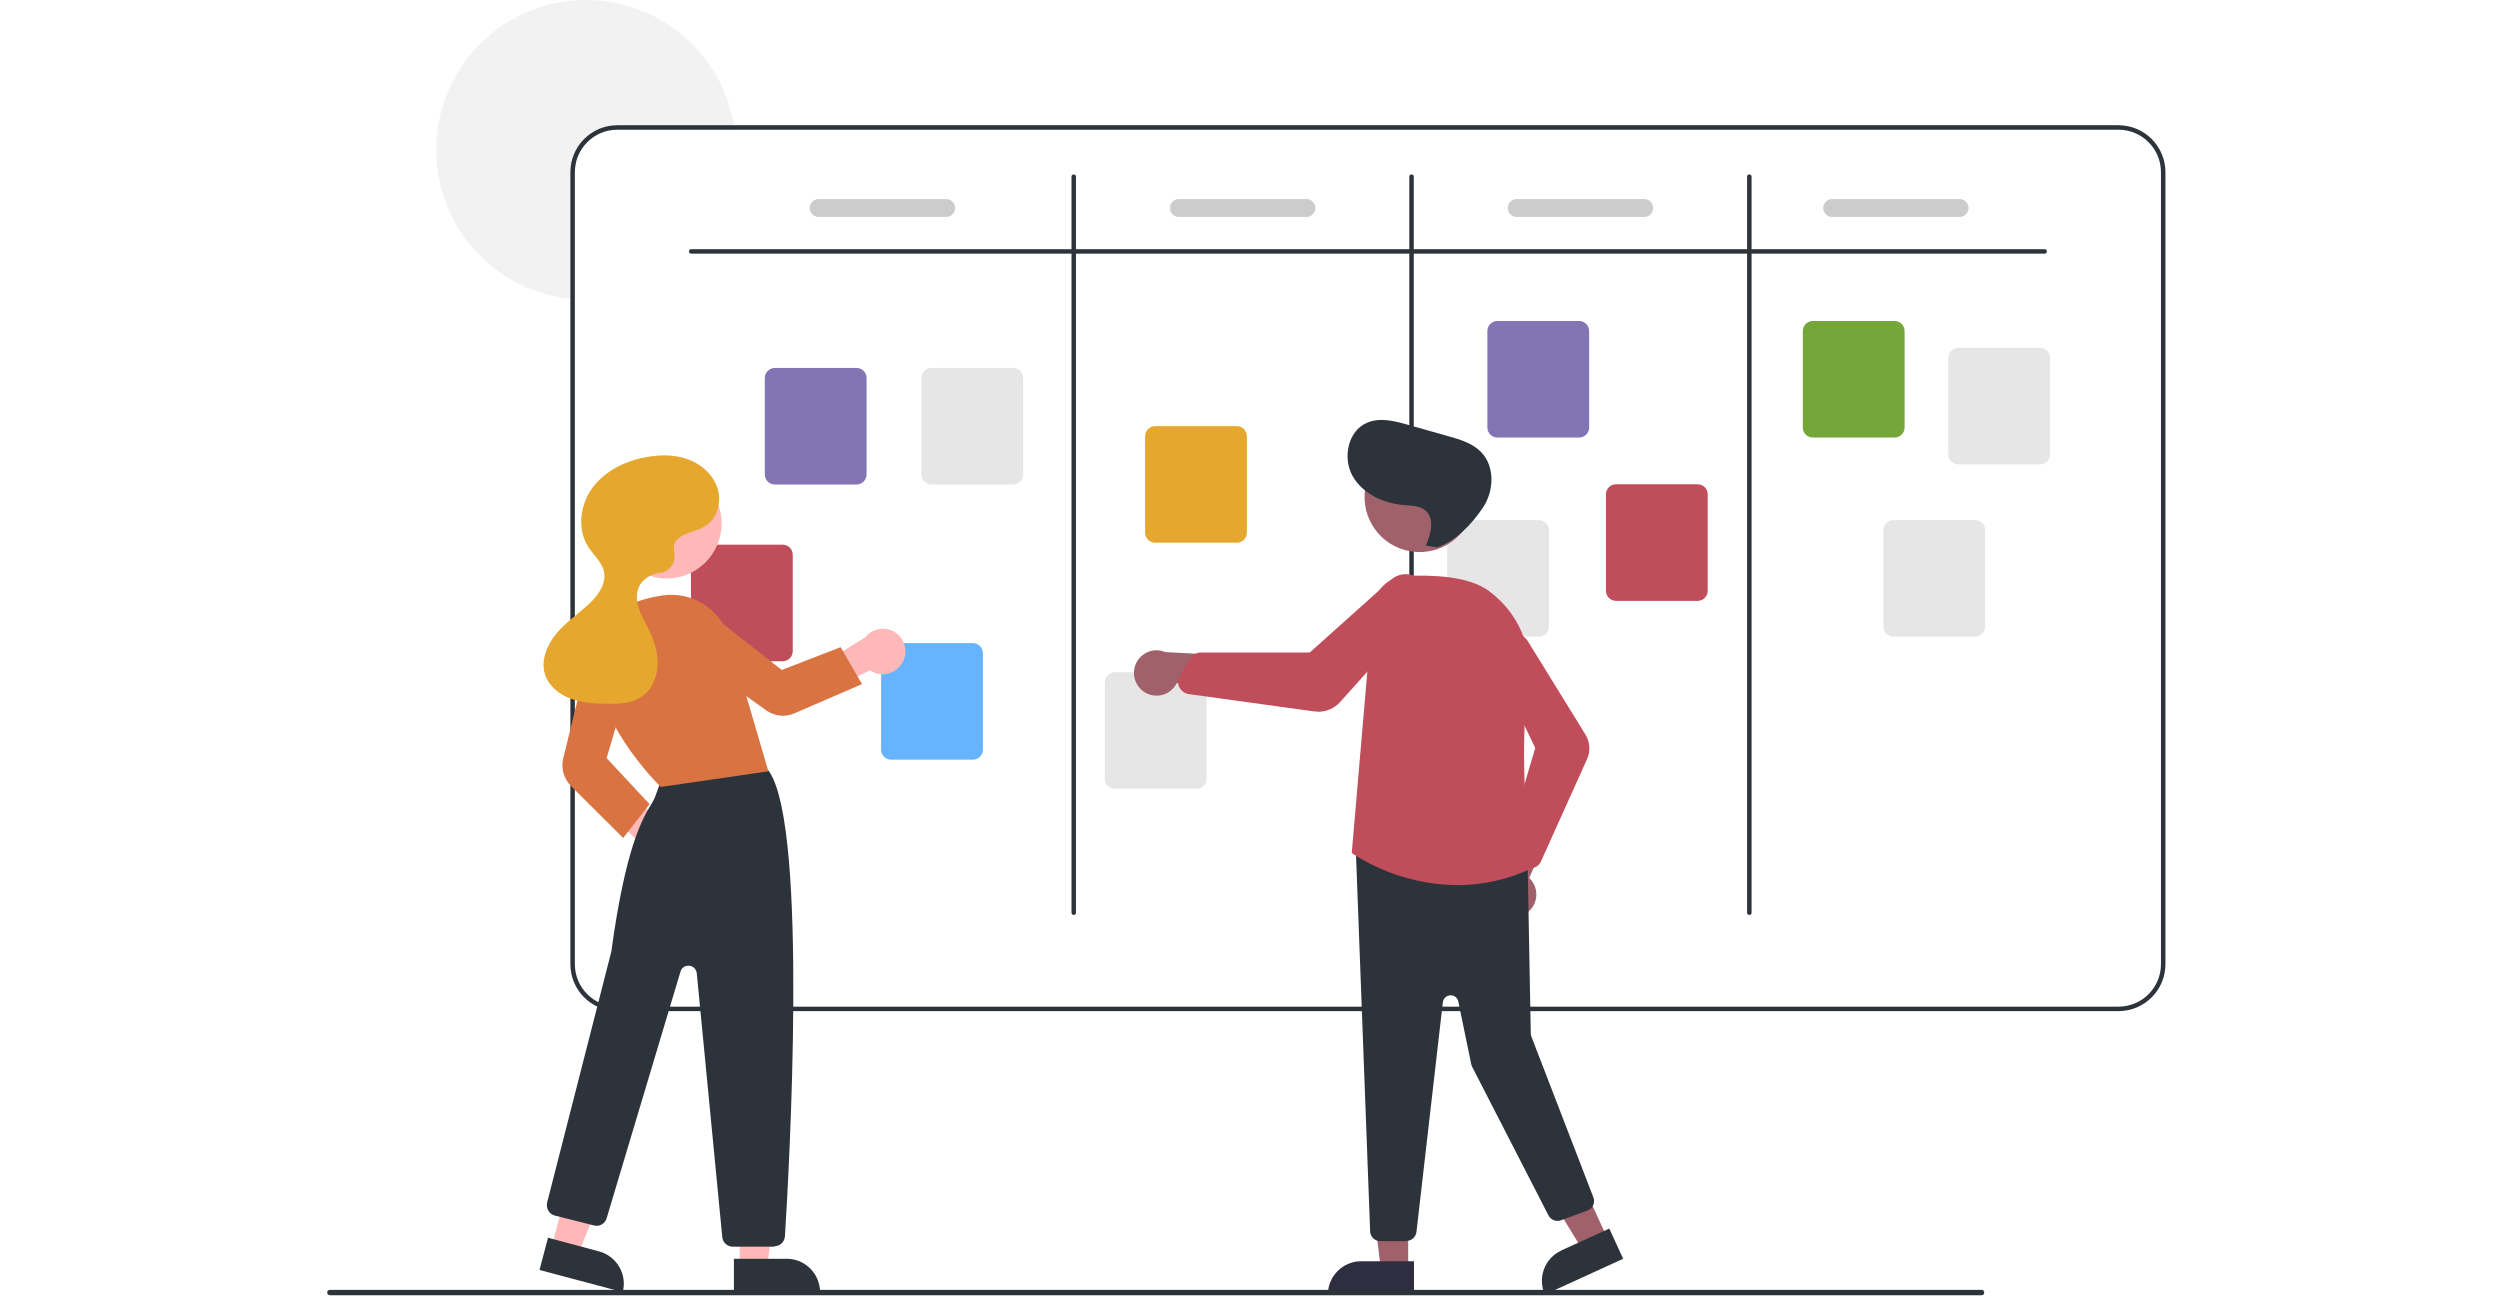 <?xml version="1.0" encoding="UTF-8"?>
<svg id="Layer_1" xmlns="http://www.w3.org/2000/svg" viewBox="0 0 680 353">
  <g id="Layer_1-2" data-name="Layer_1">
    <path d="M199.807,35.279h-31.885c-6.389,0-11.561,5.172-11.561,11.561v34.562c-.426,0-.791-.061-1.217-.122-22.393-2.373-38.639-22.393-36.266-44.785C121.25,14.104,141.27-2.143,163.662.23c18.255,1.947,32.92,15.76,35.962,33.832.061.426.122.791.183,1.217h0Z" fill="#f2f2f2"/>
    <path d="M576.222,34.062H167.922c-7.059,0-12.778,5.72-12.778,12.778v215.407c0,7.059,5.72,12.778,12.778,12.778h408.3c7.059,0,12.778-5.72,12.778-12.778V46.841c0-7.059-5.72-12.778-12.778-12.778ZM587.783,262.248c0,6.389-5.172,11.561-11.561,11.561H167.922c-6.389,0-11.561-5.172-11.561-11.561V46.841c0-6.389,5.172-11.561,11.561-11.561h408.3c6.389,0,11.561,5.172,11.561,11.561v215.407Z" fill="#2c333a"/>
    <path d="M556.141,68.99H188.002c-.365,0-.608-.243-.608-.608s.243-.608.608-.608h368.139c.365,0,.608.243.608.608s-.243.608-.608.608Z" fill="#2c333a"/>
    <path d="M292.055,248.861c-.365,0-.608-.243-.608-.608V48.058c0-.365.243-.608.608-.608s.608.243.608.608v200.195c0,.365-.243.608-.608.608Z" fill="#2c333a"/>
    <path d="M383.937,248.861c-.365,0-.608-.243-.608-.608V48.058c0-.365.243-.608.608-.608s.608.243.608.608v200.195c0,.365-.243.608-.608.608Z" fill="#2c333a"/>
    <path d="M475.82,248.861c-.365,0-.608-.243-.608-.608V48.058c0-.365.243-.608.608-.608s.608.243.608.608v200.195c0,.365-.243.608-.608.608Z" fill="#2c333a"/>
    <path d="M232.97,131.787h-22.21c-1.521,0-2.738-1.217-2.738-2.738v-26.226c0-1.521,1.217-2.738,2.738-2.738h22.21c1.521,0,2.738,1.217,2.738,2.738v26.226c0,1.521-1.217,2.738-2.738,2.738Z" fill="#8374b3"/>
    <path d="M264.612,206.632h-22.21c-1.521,0-2.738-1.217-2.738-2.738v-26.226c0-1.521,1.217-2.738,2.738-2.738h22.21c1.521,0,2.738,1.217,2.738,2.738v26.226c0,1.521-1.217,2.738-2.738,2.738Z" fill="#66b3ff"/>
    <path d="M336.414,147.608h-22.21c-1.521,0-2.738-1.217-2.738-2.738v-26.226c0-1.521,1.217-2.738,2.738-2.738h22.21c1.521,0,2.738,1.217,2.738,2.738v26.226c0,1.521-1.217,2.738-2.738,2.738Z" fill="#e6a72e"/>
    <path d="M429.514,119.008h-22.21c-1.521,0-2.738-1.217-2.738-2.738v-26.226c0-1.521,1.217-2.738,2.738-2.738h22.21c1.521,0,2.738,1.217,2.738,2.738v26.226c0,1.521-1.217,2.738-2.738,2.738Z" fill="#8374b3"/>
    <path d="M515.311,119.008h-22.21c-1.521,0-2.738-1.217-2.738-2.738v-26.226c0-1.521,1.217-2.738,2.738-2.738h22.21c1.521,0,2.738,1.217,2.738,2.738v26.226c0,1.521-1.217,2.738-2.738,2.738Z" fill="#74a63a"/>
    <path d="M554.863,126.31h-22.21c-1.521,0-2.738-1.217-2.738-2.738v-26.226c0-1.521,1.217-2.738,2.738-2.738h22.21c1.521,0,2.738,1.217,2.738,2.738v26.226c0,1.521-1.217,2.738-2.738,2.738Z" fill="#e6e6e6"/>
    <path d="M537.217,173.164h-22.21c-1.521,0-2.738-1.217-2.738-2.738v-26.226c0-1.521,1.217-2.738,2.738-2.738h22.21c1.521,0,2.738,1.217,2.738,2.738v26.226c0,1.521-1.217,2.738-2.738,2.738Z" fill="#e6e6e6"/>
    <path d="M461.764,163.428h-22.21c-1.521,0-2.738-1.217-2.738-2.738v-26.226c0-1.521,1.217-2.738,2.738-2.738h22.21c1.521,0,2.738,1.217,2.738,2.738v26.226c0,1.521-1.217,2.738-2.738,2.738Z" fill="#bf4d5a"/>
    <path d="M418.561,173.164h-22.21c-1.521,0-2.738-1.217-2.738-2.738v-26.226c0-1.521,1.217-2.738,2.738-2.738h22.21c1.521,0,2.738,1.217,2.738,2.738v26.226c0,1.521-1.217,2.738-2.738,2.738Z" fill="#e6e6e6"/>
    <path d="M325.461,214.542h-22.21c-1.521,0-2.738-1.217-2.738-2.738v-26.226c0-1.521,1.217-2.738,2.738-2.738h22.21c1.521,0,2.738,1.217,2.738,2.738v26.226c0,1.521-1.217,2.738-2.738,2.738Z" fill="#e6e6e6"/>
    <path d="M212.889,179.858h-22.21c-1.521,0-2.738-1.217-2.738-2.738v-26.226c0-1.521,1.217-2.738,2.738-2.738h22.21c1.521,0,2.738,1.217,2.738,2.738v26.226c0,1.521-1.217,2.738-2.738,2.738Z" fill="#bf4d5a"/>
    <path d="M275.564,131.787h-22.21c-1.521,0-2.738-1.217-2.738-2.738v-26.226c0-1.521,1.217-2.738,2.738-2.738h22.21c1.521,0,2.738,1.217,2.738,2.738v26.226c0,1.521-1.217,2.738-2.738,2.738Z" fill="#e6e6e6"/>
    <path d="M257.37,59.011h-34.684c-1.339,0-2.434-1.095-2.434-2.434s1.095-2.434,2.434-2.434h34.684c1.339,0,2.434,1.095,2.434,2.434s-1.095,2.434-2.434,2.434Z" fill="#ccc"/>
    <path d="M355.338,59.011h-34.684c-1.339,0-2.434-1.095-2.434-2.434s1.095-2.434,2.434-2.434h34.684c1.339,0,2.434,1.095,2.434,2.434s-1.095,2.434-2.434,2.434Z" fill="#ccc"/>
    <path d="M447.221,59.011h-34.684c-1.339,0-2.434-1.095-2.434-2.434s1.095-2.434,2.434-2.434h34.684c1.339,0,2.434,1.095,2.434,2.434s-1.095,2.434-2.434,2.434Z" fill="#ccc"/>
    <path d="M533.018,59.011h-34.684c-1.339,0-2.434-1.095-2.434-2.434s1.095-2.434,2.434-2.434h34.684c1.339,0,2.434,1.095,2.434,2.434s-1.095,2.434-2.434,2.434Z" fill="#ccc"/>
    <path d="M179.666,237.239c-3.347-.304-5.842-3.347-5.476-6.693,0-.365.122-.73.183-1.034l-15.577-14.543,8.276-2.069,15.334,12.413c3.225,1.156,4.868,4.625,3.773,7.85-.974,2.677-3.59,4.381-6.45,4.077h-.061Z" fill="#ffb8b8"/>
    <polygon points="201.206 344.577 208.691 344.577 212.22 315.795 201.206 315.795 201.206 344.577" fill="#ffb8b8"/>
    <path d="M223.051,351.453h-23.427v-9.067h14.36c4.99,0,9.067,4.077,9.067,9.067h0Z" fill="#2c333a"/>
    <polygon points="150.032 339.162 157.273 341.109 168.104 314.213 157.456 311.353 150.032 339.162" fill="#ffb8b8"/>
    <path d="M169.382,351.453l-22.636-6.024h0l2.312-8.762h0l13.874,3.712c4.807,1.278,7.728,6.267,6.45,11.075h0Z" fill="#2c333a"/>
    <path d="M210.699,339.101h-11.379c-1.46,0-2.738-1.156-2.86-2.617l-6.937-71.742c-.122-1.278-1.217-2.191-2.495-2.069-.913.061-1.704.73-1.947,1.643l-20.08,67.056c-.426,1.46-1.947,2.373-3.468,1.947l-10.588-2.677c-1.521-.365-2.495-1.947-2.13-3.529h0c.183-.669,17.281-67.543,17.464-68.273,3.894-28.599,8.519-36.266,11.014-40.343.183-.365.426-.669.548-.974.243-.365,1.521-4.016,2.373-6.45.243-.791.73-1.46,1.46-1.825,10.466-5.355,22.697-1.643,26.226-.365.608.183,1.095.608,1.4,1.095,10.527,15.882,5.355,108.008,4.199,126.323-.122,1.521-1.339,2.677-2.86,2.677l.061.122Z" fill="#2c333a"/>
    <circle cx="181.309" cy="142.375" r="14.969" fill="#ffb8b8"/>
    <path d="M179.727,214.055l-.122-.122c-.183-.183-20.141-19.715-17.525-37.727,1.095-7.728,7.363-12.657,18.072-14.239,8.154-1.217,15.943,3.773,18.255,11.622l10.588,36.205-29.269,4.259Z" fill="#d97442"/>
    <path d="M169.504,227.929l-14.178-14.117c-1.947-1.947-2.799-4.807-2.13-7.545l6.876-27.93c.852-3.408,4.259-5.416,7.606-4.625.122,0,.243.061.426.122,3.286,1.034,5.111,4.503,4.138,7.789l-7.241,24.583,11.683,12.535-7.18,9.188Z" fill="#d97442"/>
    <path d="M245.626,179.858c-1.4,3.042-5.051,4.381-8.093,2.982-.304-.122-.669-.304-.913-.548l-18.924,9.797.852-8.336,16.794-10.405c2.13-2.677,6.024-3.103,8.641-.974,2.191,1.765,2.921,4.868,1.704,7.424h0l-.061.061Z" fill="#ffb8b8"/>
    <path d="M234.491,186.064l-18.437,7.971c-2.495,1.095-5.355.791-7.606-.791l-23.488-16.794c-2.799-2.008-3.468-5.963-1.46-8.762.061-.122.183-.243.243-.304,2.191-2.617,6.085-3.042,8.762-.974l20.141,15.821,16.003-6.207,5.842,10.101v-.061Z" fill="#d97442"/>
    <path d="M183.803,147.182c1.825-2.312,5.294-2.434,7.85-3.955,3.347-2.008,4.685-6.45,3.59-10.162s-4.199-6.633-7.85-8.032-7.606-1.4-11.44-.73c-5.659.974-11.257,3.651-14.726,8.276s-4.32,11.379-1.217,16.186c1.46,2.251,3.651,4.077,4.259,6.633.73,3.408-1.643,6.693-4.199,9.006-2.921,2.677-6.267,4.929-8.762,7.971s-4.259,7.18-3.103,10.953c.974,3.164,3.834,5.537,6.937,6.693s6.511,1.339,9.797,1.4c3.225.061,6.633,0,9.371-1.765,2.921-1.886,4.442-5.416,4.564-8.823s-1.034-6.815-2.556-9.918c-.913-1.825-2.008-3.651-2.617-5.598s-.73-4.199.243-6.024c1.034-1.886,3.103-3.042,5.233-3.468h.365c2.495-.304,4.199-2.556,3.894-5.051v-.183c-.243-1.339-.243-2.617.426-3.408h-.061Z" fill="#e6a72e"/>
    <polygon points="383.025 345.186 375.601 345.186 372.011 316.404 383.025 316.404 383.025 345.186" fill="#a0616a"/>
    <path d="M370.246,343.056h14.36v9.067h-23.427c0-4.99,4.077-9.067,9.067-9.067h0Z" fill="#2f2e41"/>
    <polygon points="437.181 336.728 430.365 339.831 415.214 315.126 425.193 310.562 437.181 336.728" fill="#a0616a"/>
    <path d="M424.646,340.135l13.083-5.963h0l3.773,8.215h0l-21.297,9.736h0c-2.069-4.564-.061-9.918,4.503-11.987h-.061Z" fill="#2c333a"/>
    <path d="M415.457,248.192c2.677-2.008,3.225-5.842,1.217-8.58-.243-.304-.487-.548-.73-.791l8.762-19.898-11.135,1.886-6.633,18.62c-2.13,2.617-1.765,6.511.913,8.641,2.191,1.765,5.355,1.825,7.606.122h0Z" fill="#a0616a"/>
    <path d="M382.538,337.58h-7.119c-1.46,0-2.617-1.095-2.738-2.556l-3.894-103.809c-.122-1.521,1.034-2.799,2.556-2.921h.487l41.195,4.381c1.4.122,2.434,1.278,2.495,2.677l.852,45.759c0,.243,0,.487.122.73l16.916,43.872c.548,1.4-.183,2.982-1.582,3.529h0l-7.241,2.677c-1.278.487-2.738-.061-3.408-1.339l-20.75-40.404c-.122-.243-.183-.426-.243-.669l-3.529-17.099c-.243-1.156-1.339-1.886-2.495-1.643-.913.183-1.582.913-1.704,1.825l-7.18,62.492c-.183,1.4-1.339,2.434-2.738,2.434v.061Z" fill="#2c333a"/>
    <circle cx="386.128" cy="135.194" r="14.969" transform="translate(190.828 494.681) rotate(-80.783)" fill="#a0616a"/>
    <path d="M396.351,240.768c-10.162-.122-20.019-3.103-28.538-8.641l-.122-.122v-.183l5.72-66.569c.426-4.685,4.199-8.336,8.884-8.58,7.424-.365,17.342.061,22.697,4.077,8.032,6.024,11.926,15.03,10.649,24.766-2.677,20.202.365,47.463.73,50.505v.243l-.183.122c-6.207,2.86-12.961,4.381-19.837,4.381h0Z" fill="#bf4d5a"/>
    <path d="M416.309,236.204c-.852,0-1.643-.365-2.251-.974l-3.286-3.59c-.73-.791-.974-1.886-.669-2.921l7.484-25.253-11.318-23.792c-.548-1.095-.669-2.373-.365-3.59.73-2.86,3.59-4.625,6.45-3.955,1.46.365,2.738,1.339,3.468,2.677l15.395,24.948c1.278,2.069,1.46,4.625.426,6.815l-12.535,27.808c-.426.913-1.278,1.582-2.312,1.765h-.487v.061Z" fill="#bf4d5a"/>
    <path d="M310.918,188.012c2.738,2.008,6.572,1.46,8.58-1.278.243-.304.426-.608.548-.913l21.541,2.799-4.929-10.162-19.715-1.095c-3.103-1.339-6.754.183-8.032,3.286-1.095,2.617-.243,5.659,2.008,7.363h0Z" fill="#a0616a"/>
    <path d="M358.441,193.549c-.365,0-.73,0-1.095-.061l-33.954-4.685c-1.156-.183-2.069-.852-2.617-1.886-.061-.183-.122-.304-.183-.487h0c-.243-.913-.122-1.886.365-2.677l2.799-4.625c.608-1.034,1.704-1.643,2.921-1.643h29.573l22.088-19.776c1.034-.913,2.312-1.46,3.712-1.521,3.286-.183,6.085,2.373,6.267,5.72.061,1.704-.548,3.347-1.765,4.503l-22.028,24.522c-1.521,1.704-3.712,2.677-6.024,2.677l-.061-.061Z" fill="#bf4d5a"/>
    <path d="M387.832,148.459c1.339-3.164,2.495-7.363-.122-9.614-1.521-1.278-3.712-1.278-5.72-1.46-5.598-.426-11.379-3.042-14.117-7.971s-1.217-12.231,3.955-14.421c3.468-1.521,7.484-.487,11.135.548l10.953,3.103c3.286.913,6.693,1.947,9.006,4.381,3.712,3.894,3.468,10.466.487,14.969s-7.424,9.188-12.535,10.892l-3.103-.487.061.061Z" fill="#2c333a"/>
    <path d="M538.982,352.305H89.73c-.426,0-.73-.304-.73-.73s.304-.73.73-.73h449.252c.426,0,.73.304.73.73s-.304.73-.73.73h0Z" fill="#2c333a"/>
  </g>
</svg>